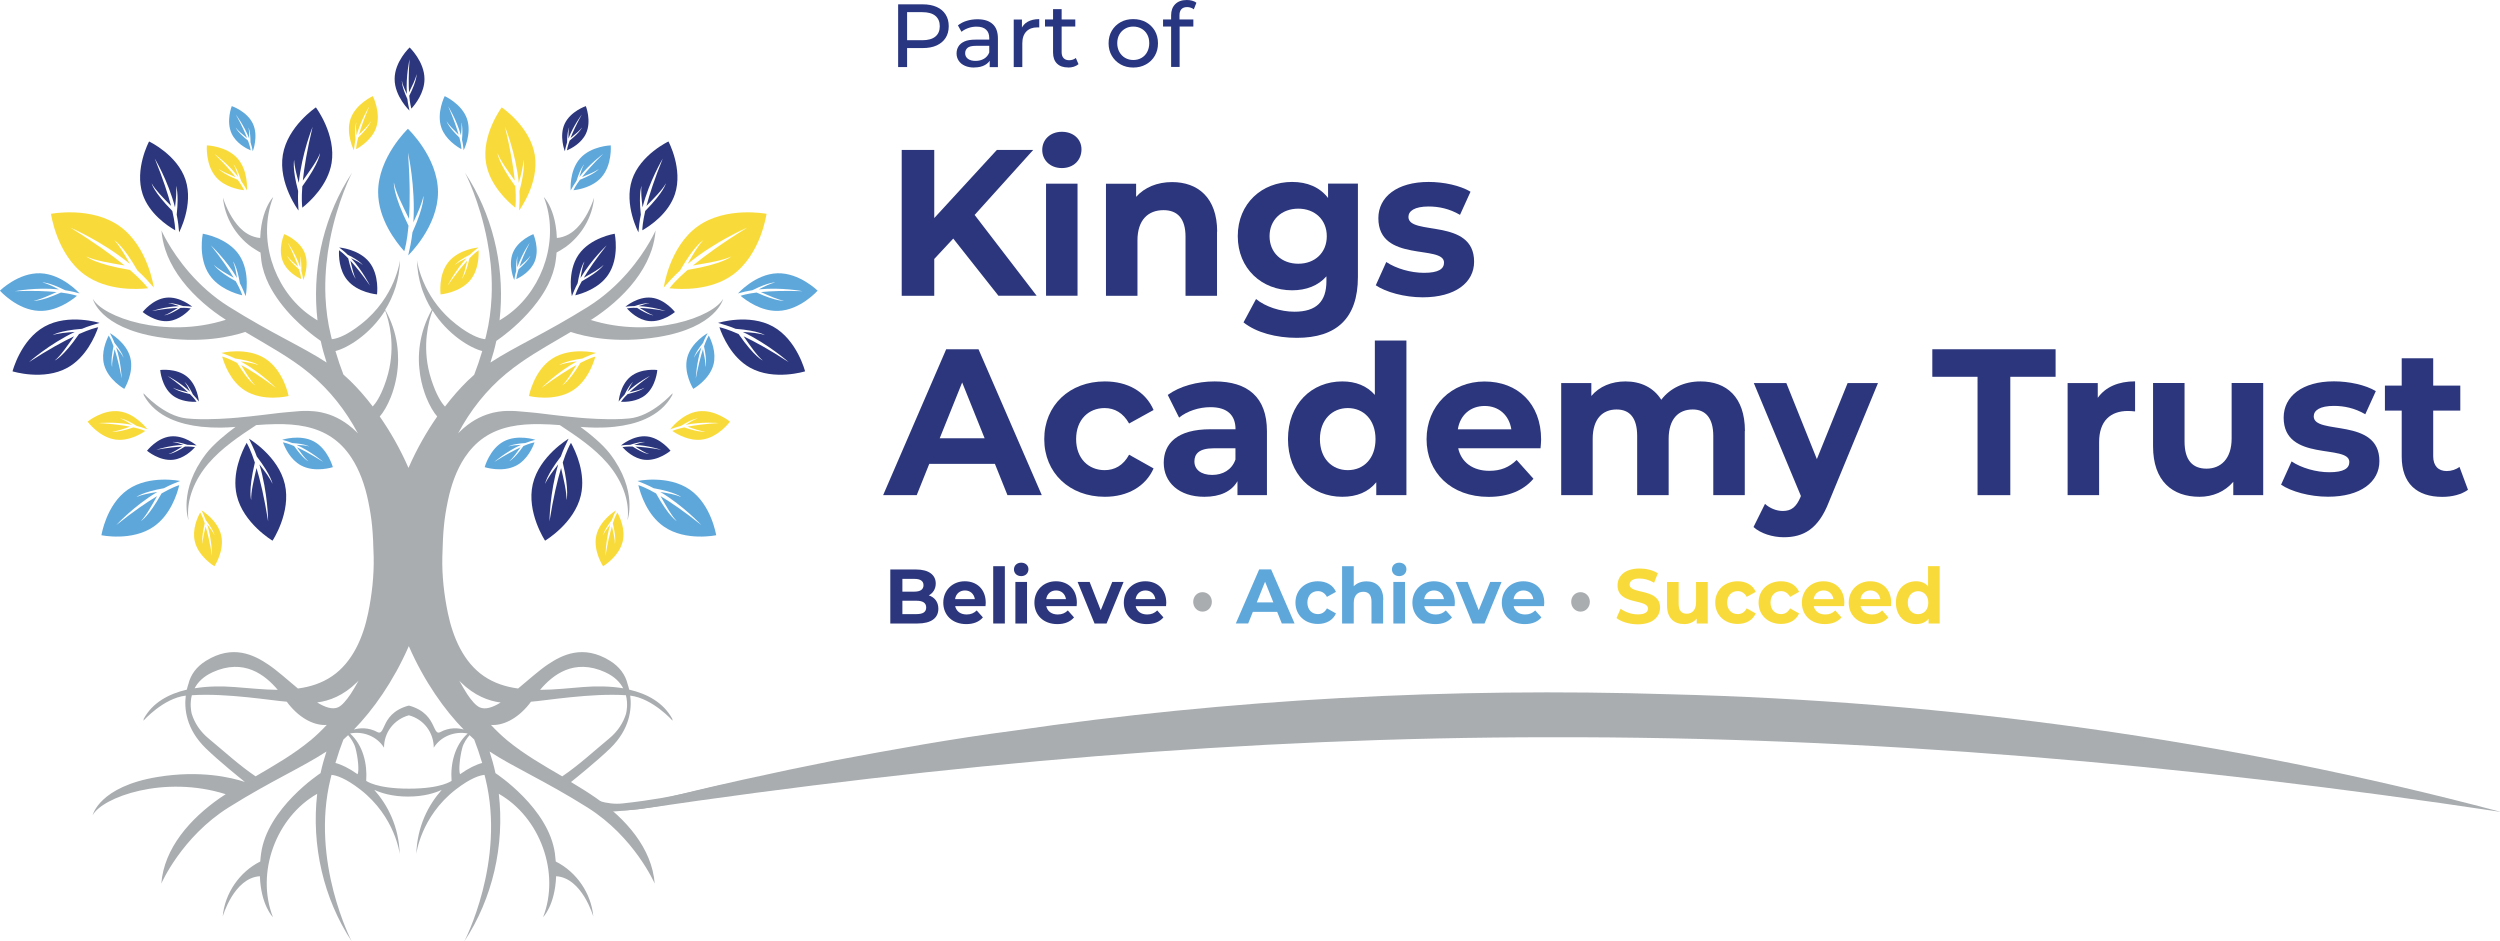 <?xml version="1.0" encoding="UTF-8"?><svg id="Layer_2" xmlns="http://www.w3.org/2000/svg" viewBox="0 0 335 126.16"><defs><style>.cls-1{fill:#f8db3a;}.cls-2{fill:#a9adb0;}.cls-3{fill:#283580;}.cls-4{fill:#2b367d;}.cls-5{fill:#5da7db;}</style></defs><g id="Layer_1-2"><path class="cls-3" d="m120.35,8.98V.58h3.28c.74,0,1.36.12,1.88.35.52.23.92.57,1.2,1.01.28.44.42.96.42,1.57s-.14,1.13-.42,1.57c-.28.44-.68.77-1.2,1.01-.52.24-1.15.35-1.88.35h-2.62l.54-.56v3.11h-1.2Zm1.2-2.99l-.54-.6h2.58c.77,0,1.35-.16,1.75-.49.4-.33.59-.79.59-1.39s-.2-1.06-.59-1.39c-.4-.33-.98-.49-1.75-.49h-2.58l.54-.6v4.97Z"/><path class="cls-3" d="m130.53,9.05c-.47,0-.89-.08-1.24-.24-.36-.16-.63-.38-.82-.67-.19-.28-.29-.61-.29-.97s.08-.66.25-.94c.16-.28.43-.5.8-.67s.87-.25,1.51-.25h2.02v.83h-1.97c-.58,0-.96.1-1.16.29s-.3.42-.3.7c0,.31.12.56.37.75.25.19.59.28,1.03.28s.81-.1,1.13-.29c.32-.19.56-.47.7-.84l.23.79c-.15.38-.42.67-.8.89-.38.22-.87.33-1.45.33Zm2.09-.07v-1.34l-.06-.25v-2.29c0-.49-.14-.87-.43-1.13-.28-.27-.71-.4-1.28-.4-.38,0-.74.06-1.1.19s-.66.29-.91.5l-.48-.86c.33-.26.72-.47,1.18-.61s.94-.21,1.45-.21c.87,0,1.54.21,2.02.64s.71,1.07.71,1.94v3.84h-1.09Z"/><path class="cls-3" d="m135.84,8.98V2.62h1.1v1.73l-.11-.43c.18-.44.47-.78.89-1.01.42-.23.93-.35,1.54-.35v1.12s-.09-.01-.14-.01h-.13c-.62,0-1.1.18-1.46.55-.36.37-.54.9-.54,1.6v3.17h-1.15Z"/><path class="cls-3" d="m140.03,3.56v-.95h4.06v.95h-4.06Zm3.1,5.48c-.64,0-1.14-.17-1.49-.52-.35-.34-.53-.84-.53-1.48V1.22h1.15v5.78c0,.34.09.61.26.79.17.18.42.28.74.28.36,0,.66-.1.9-.3l.36.83c-.18.15-.39.26-.63.34s-.5.11-.76.11Z"/><path class="cls-3" d="m151.86,9.05c-.64,0-1.21-.14-1.7-.42-.5-.28-.89-.67-1.18-1.16-.29-.49-.43-1.05-.43-1.67s.14-1.19.43-1.68c.29-.49.68-.87,1.18-1.15.5-.28,1.06-.41,1.7-.41s1.2.14,1.7.41c.5.28.89.66,1.18,1.14.28.48.43,1.05.43,1.69s-.14,1.19-.43,1.68c-.28.49-.68.87-1.18,1.15-.5.28-1.07.42-1.7.42Zm0-1.01c.41,0,.77-.09,1.1-.28s.58-.45.76-.79c.18-.34.28-.73.28-1.18s-.09-.85-.28-1.18c-.18-.33-.44-.59-.76-.77-.32-.18-.69-.28-1.1-.28s-.77.09-1.09.28c-.32.18-.58.44-.77.77s-.29.73-.29,1.18.1.84.29,1.18.45.6.77.79c.32.18.68.28,1.09.28Z"/><path class="cls-3" d="m155.85,3.56v-.95h4.06v.95h-4.06Zm1.08,5.41V2.05c0-.62.18-1.12.55-1.49s.88-.56,1.55-.56c.25,0,.49.03.71.09.23.06.42.15.58.28l-.35.88c-.12-.1-.26-.17-.41-.22-.15-.05-.31-.08-.48-.08-.34,0-.59.09-.77.28-.18.19-.26.47-.26.83v.85l.02.53v5.53h-1.15Z"/><path class="cls-4" d="m127.74,31.96l-2.55,2.74v4.94h-4.36v-19.55h4.36v9.13l8.39-9.13h4.87l-7.85,8.71,8.31,10.83h-5.12l-6.07-7.68Z"/><path class="cls-4" d="m139.66,20.09c0-1.37,1.06-2.43,2.63-2.43s2.63,1.01,2.63,2.35c0,1.45-1.06,2.51-2.63,2.51s-2.63-1.06-2.63-2.43Zm.51,4.52h4.22v15.02h-4.22v-15.02Z"/><path class="cls-4" d="m163.08,31.04v8.6h-4.22v-7.93c0-2.43-1.08-3.55-2.95-3.55-2.03,0-3.49,1.28-3.49,4.05v7.43h-4.22v-15.02h4.04v1.76c1.14-1.28,2.84-1.98,4.82-1.98,3.44,0,6.04,2.07,6.04,6.65Z"/><path class="cls-4" d="m181.96,24.61v12.51c0,5.58-2.92,8.15-8.18,8.15-2.76,0-5.44-.7-7.15-2.07l1.68-3.13c1.25,1.03,3.28,1.7,5.15,1.7,2.98,0,4.28-1.4,4.28-4.1v-.64c-1.11,1.26-2.71,1.87-4.6,1.87-4.04,0-7.28-2.88-7.28-7.26s3.25-7.26,7.28-7.26c2.03,0,3.71.7,4.82,2.15v-1.93h4.01Zm-4.17,7.04c0-2.21-1.6-3.69-3.82-3.69s-3.85,1.48-3.85,3.69,1.62,3.69,3.85,3.69,3.82-1.48,3.82-3.69Z"/><path class="cls-4" d="m184.35,38.24l1.41-3.13c1.3.87,3.28,1.45,5.06,1.45,1.95,0,2.68-.53,2.68-1.37,0-2.46-8.8.06-8.8-5.95,0-2.85,2.49-4.86,6.74-4.86,2,0,4.22.47,5.61,1.31l-1.41,3.1c-1.44-.84-2.87-1.12-4.2-1.12-1.9,0-2.71.61-2.71,1.4,0,2.57,8.8.08,8.8,6,0,2.79-2.52,4.77-6.88,4.77-2.46,0-4.96-.7-6.31-1.62Z"/><path class="cls-4" d="m133.32,62.16h-8.8l-1.68,4.19h-4.5l8.45-19.55h4.33l8.48,19.55h-4.6l-1.68-4.19Zm-1.38-3.43l-3.01-7.48-3.01,7.48h6.01Z"/><path class="cls-4" d="m139.93,58.84c0-4.52,3.38-7.73,8.12-7.73,3.06,0,5.47,1.37,6.53,3.83l-3.28,1.81c-.79-1.42-1.95-2.07-3.28-2.07-2.14,0-3.82,1.54-3.82,4.16s1.68,4.16,3.82,4.16c1.33,0,2.49-.61,3.28-2.07l3.28,1.84c-1.06,2.4-3.47,3.8-6.53,3.8-4.74,0-8.12-3.21-8.12-7.73Z"/><path class="cls-4" d="m169.77,57.78v8.57h-3.95v-1.87c-.79,1.37-2.3,2.09-4.44,2.09-3.41,0-5.44-1.95-5.44-4.55s1.81-4.5,6.26-4.5h3.36c0-1.87-1.08-2.96-3.36-2.96-1.54,0-3.14.53-4.2,1.4l-1.52-3.04c1.6-1.17,3.95-1.81,6.28-1.81,4.44,0,7.01,2.12,7.01,6.67Zm-4.22,3.83v-1.54h-2.9c-1.98,0-2.6.75-2.6,1.76,0,1.09.89,1.81,2.38,1.81,1.41,0,2.63-.67,3.11-2.04Z"/><path class="cls-4" d="m188.46,45.63v20.72h-4.04v-1.73c-1.06,1.31-2.6,1.95-4.55,1.95-4.12,0-7.28-3.02-7.28-7.73s3.17-7.73,7.28-7.73c1.79,0,3.3.59,4.36,1.81v-7.29h4.22Zm-4.14,13.21c0-2.6-1.62-4.16-3.71-4.16s-3.74,1.56-3.74,4.16,1.62,4.16,3.74,4.16,3.71-1.56,3.71-4.16Z"/><path class="cls-4" d="m206.42,60.07h-11.02c.41,1.87,1.95,3.02,4.17,3.02,1.54,0,2.65-.47,3.66-1.45l2.25,2.51c-1.35,1.59-3.38,2.43-6.01,2.43-5.04,0-8.31-3.27-8.31-7.73s3.33-7.73,7.77-7.73,7.58,2.96,7.58,7.79c0,.34-.05.81-.08,1.17Zm-11.08-2.54h7.18c-.3-1.9-1.68-3.13-3.57-3.13s-3.3,1.2-3.6,3.13Z"/><path class="cls-4" d="m233.8,57.75v8.6h-4.22v-7.93c0-2.43-1.06-3.55-2.76-3.55-1.9,0-3.22,1.26-3.22,3.94v7.54h-4.22v-7.93c0-2.43-1-3.55-2.76-3.55-1.87,0-3.2,1.26-3.2,3.94v7.54h-4.22v-15.02h4.04v1.73c1.08-1.28,2.71-1.95,4.58-1.95,2.03,0,3.76.81,4.79,2.46,1.16-1.54,3.06-2.46,5.25-2.46,3.47,0,5.96,2.07,5.96,6.65Z"/><path class="cls-4" d="m251.65,51.33l-6.58,15.94c-1.41,3.63-3.41,4.72-6.04,4.72-1.49,0-3.11-.5-4.06-1.37l1.54-3.1c.65.59,1.54.95,2.38.95,1.16,0,1.81-.53,2.38-1.87l.05-.14-6.31-15.13h4.36l4.09,10.19,4.12-10.19h4.06Z"/><path class="cls-4" d="m265,50.49h-6.07v-3.69h16.52v3.69h-6.07v15.86h-4.39v-15.86Z"/><path class="cls-4" d="m286.1,51.11v4.02c-.35-.03-.62-.06-.95-.06-2.33,0-3.87,1.31-3.87,4.19v7.09h-4.22v-15.02h4.04v1.98c1.03-1.45,2.76-2.21,5.01-2.21Z"/><path class="cls-4" d="m303.27,51.33v15.02h-4.01v-1.79c-1.11,1.31-2.74,2.01-4.52,2.01-3.66,0-6.23-2.12-6.23-6.76v-8.49h4.22v7.85c0,2.51,1.08,3.63,2.95,3.63s3.36-1.28,3.36-4.05v-7.43h4.22Z"/><path class="cls-4" d="m305.66,64.96l1.41-3.13c1.3.87,3.28,1.45,5.06,1.45,1.95,0,2.68-.53,2.68-1.37,0-2.46-8.8.06-8.8-5.95,0-2.85,2.49-4.86,6.74-4.86,2,0,4.22.47,5.61,1.31l-1.41,3.1c-1.44-.84-2.87-1.12-4.2-1.12-1.9,0-2.71.61-2.71,1.4,0,2.57,8.8.08,8.8,6,0,2.79-2.52,4.77-6.88,4.77-2.46,0-4.96-.7-6.31-1.62Z"/><path class="cls-4" d="m330.71,65.63c-.87.64-2.14.95-3.44.95-3.44,0-5.44-1.82-5.44-5.39v-6.17h-2.25v-3.35h2.25v-3.66h4.22v3.66h3.63v3.35h-3.63v6.12c0,1.28.68,1.98,1.81,1.98.62,0,1.25-.2,1.71-.56l1.14,3.07Z"/><path class="cls-4" d="m125.74,81.57c0,1.25-.96,1.98-2.81,1.98h-3.63v-7.24h3.43c1.76,0,2.66.75,2.66,1.88,0,.72-.36,1.28-.93,1.59.78.26,1.28.88,1.28,1.79Zm-4.82-4v1.71h1.61c.79,0,1.22-.29,1.22-.86s-.43-.85-1.22-.85h-1.61Zm3.19,3.83c0-.61-.45-.9-1.29-.9h-1.9v1.79h1.9c.84,0,1.29-.27,1.29-.89Z"/><path class="cls-4" d="m132.07,81.22h-4.08c.15.69.72,1.12,1.54,1.12.57,0,.98-.18,1.35-.54l.83.93c-.5.59-1.25.9-2.23.9-1.87,0-3.08-1.21-3.08-2.87s1.23-2.87,2.88-2.87,2.81,1.1,2.81,2.89c0,.12-.02.3-.03.43Zm-4.1-.94h2.66c-.11-.7-.62-1.16-1.32-1.16s-1.22.44-1.33,1.16Z"/><path class="cls-4" d="m133.09,75.87h1.56v7.68h-1.56v-7.68Z"/><path class="cls-4" d="m135.87,76.3c0-.51.39-.9.97-.9s.97.37.97.87c0,.54-.39.93-.97.93s-.97-.39-.97-.9Zm.19,1.68h1.56v5.57h-1.56v-5.57Z"/><path class="cls-4" d="m144.28,81.22h-4.08c.15.69.72,1.12,1.54,1.12.57,0,.98-.18,1.35-.54l.83.93c-.5.59-1.25.9-2.23.9-1.87,0-3.08-1.21-3.08-2.87s1.23-2.87,2.88-2.87,2.81,1.1,2.81,2.89c0,.12-.02.3-.03.43Zm-4.1-.94h2.66c-.11-.7-.62-1.16-1.32-1.16s-1.22.44-1.33,1.16Z"/><path class="cls-4" d="m150.56,77.98l-2.28,5.57h-1.61l-2.27-5.57h1.61l1.49,3.79,1.54-3.79h1.5Z"/><path class="cls-4" d="m156.26,81.22h-4.08c.15.69.72,1.12,1.54,1.12.57,0,.98-.18,1.35-.54l.83.93c-.5.59-1.25.9-2.23.9-1.87,0-3.08-1.21-3.08-2.87s1.23-2.87,2.88-2.87,2.81,1.1,2.81,2.89c0,.12-.02.3-.03.43Zm-4.1-.94h2.66c-.11-.7-.62-1.16-1.32-1.16s-1.22.44-1.33,1.16Z"/><path class="cls-2" d="m159.89,80.65c0-.76.56-1.3,1.25-1.3s1.25.55,1.25,1.3-.57,1.31-1.25,1.31-1.25-.56-1.25-1.31Z"/><path class="cls-5" d="m171.14,81.99h-3.26l-.62,1.55h-1.66l3.13-7.24h1.6l3.14,7.24h-1.71l-.62-1.55Zm-.51-1.27l-1.11-2.77-1.11,2.77h2.23Z"/><path class="cls-5" d="m173.59,80.76c0-1.68,1.25-2.87,3.01-2.87,1.13,0,2.03.51,2.42,1.42l-1.21.67c-.29-.53-.72-.77-1.21-.77-.79,0-1.41.57-1.41,1.54s.62,1.54,1.41,1.54c.49,0,.92-.23,1.21-.77l1.21.68c-.39.89-1.28,1.41-2.42,1.41-1.76,0-3.01-1.19-3.01-2.87Z"/><path class="cls-5" d="m185.34,80.36v3.19h-1.56v-2.94c0-.9-.4-1.31-1.09-1.31-.75,0-1.29.48-1.29,1.5v2.75h-1.56v-7.68h1.56v2.69c.42-.43,1.02-.66,1.72-.66,1.27,0,2.24.77,2.24,2.46Z"/><path class="cls-5" d="m186.52,76.3c0-.51.39-.9.97-.9s.97.37.97.87c0,.54-.39.93-.97.93s-.97-.39-.97-.9Zm.19,1.68h1.56v5.57h-1.56v-5.57Z"/><path class="cls-5" d="m194.93,81.22h-4.08c.15.69.72,1.12,1.54,1.12.57,0,.98-.18,1.35-.54l.83.93c-.5.59-1.25.9-2.23.9-1.87,0-3.08-1.21-3.08-2.87s1.23-2.87,2.88-2.87,2.81,1.1,2.81,2.89c0,.12-.02.3-.03.43Zm-4.1-.94h2.66c-.11-.7-.62-1.16-1.32-1.16s-1.22.44-1.33,1.16Z"/><path class="cls-5" d="m201.21,77.98l-2.28,5.57h-1.61l-2.27-5.57h1.61l1.49,3.79,1.54-3.79h1.5Z"/><path class="cls-5" d="m206.91,81.22h-4.08c.15.69.72,1.12,1.54,1.12.57,0,.98-.18,1.35-.54l.83.93c-.5.59-1.25.9-2.23.9-1.87,0-3.08-1.21-3.08-2.87s1.23-2.87,2.88-2.87,2.81,1.1,2.81,2.89c0,.12-.02.3-.03.43Zm-4.1-.94h2.66c-.11-.7-.62-1.16-1.32-1.16s-1.22.44-1.33,1.16Z"/><path class="cls-2" d="m210.54,80.65c0-.76.56-1.3,1.25-1.3s1.25.55,1.25,1.3-.57,1.31-1.25,1.31-1.25-.56-1.25-1.31Z"/><path class="cls-1" d="m216.61,82.83l.55-1.26c.59.44,1.47.76,2.32.76.96,0,1.35-.33,1.35-.78,0-1.35-4.08-.42-4.08-3.11,0-1.23.96-2.26,2.96-2.26.88,0,1.79.22,2.44.64l-.5,1.27c-.65-.38-1.32-.57-1.95-.57-.96,0-1.33.37-1.33.83,0,1.33,4.08.41,4.08,3.07,0,1.21-.97,2.24-2.98,2.24-1.11,0-2.24-.34-2.86-.84Z"/><path class="cls-1" d="m228.84,77.98v5.57h-1.48v-.66c-.41.49-1.01.74-1.67.74-1.35,0-2.31-.79-2.31-2.5v-3.14h1.56v2.91c0,.93.4,1.34,1.09,1.34s1.24-.48,1.24-1.5v-2.75h1.56Z"/><path class="cls-1" d="m229.84,80.76c0-1.68,1.25-2.87,3.01-2.87,1.13,0,2.03.51,2.42,1.42l-1.21.67c-.29-.53-.72-.77-1.21-.77-.79,0-1.41.57-1.41,1.54s.62,1.54,1.41,1.54c.49,0,.92-.23,1.21-.77l1.21.68c-.39.89-1.28,1.41-2.42,1.41-1.76,0-3.01-1.19-3.01-2.87Z"/><path class="cls-1" d="m235.65,80.76c0-1.68,1.25-2.87,3.01-2.87,1.13,0,2.03.51,2.42,1.42l-1.21.67c-.29-.53-.72-.77-1.21-.77-.79,0-1.41.57-1.41,1.54s.62,1.54,1.41,1.54c.49,0,.92-.23,1.21-.77l1.21.68c-.39.89-1.28,1.41-2.42,1.41-1.76,0-3.01-1.19-3.01-2.87Z"/><path class="cls-1" d="m247.12,81.22h-4.08c.15.69.72,1.12,1.54,1.12.57,0,.98-.18,1.35-.54l.83.93c-.5.59-1.25.9-2.23.9-1.87,0-3.08-1.21-3.08-2.87s1.23-2.87,2.88-2.87,2.81,1.1,2.81,2.89c0,.12-.02.3-.03.43Zm-4.1-.94h2.66c-.11-.7-.62-1.16-1.32-1.16s-1.22.44-1.33,1.16Z"/><path class="cls-1" d="m253.4,81.22h-4.08c.15.69.72,1.12,1.54,1.12.57,0,.98-.18,1.35-.54l.83.93c-.5.59-1.25.9-2.23.9-1.87,0-3.08-1.21-3.08-2.87s1.23-2.87,2.88-2.87,2.81,1.1,2.81,2.89c0,.12-.02.3-.03.43Zm-4.1-.94h2.66c-.11-.7-.62-1.16-1.32-1.16s-1.22.44-1.33,1.16Z"/><path class="cls-1" d="m259.92,75.87v7.68h-1.49v-.64c-.39.49-.96.72-1.68.72-1.52,0-2.7-1.12-2.7-2.87s1.17-2.87,2.7-2.87c.66,0,1.22.22,1.61.67v-2.7h1.56Zm-1.53,4.89c0-.96-.6-1.54-1.37-1.54s-1.38.58-1.38,1.54.6,1.54,1.38,1.54,1.37-.58,1.37-1.54Z"/><path class="cls-5" d="m54.66,17.26s-4,3.81-3.99,8.49c0,3.62,2.41,6.7,3.5,7.91.11-.36.39-1.39.57-3.41-2.15-4.32-1.96-5.8-1.96-5.8.24,1.31,1.18,3.12,2.01,4.83,0,.01.01.04.02.05.13-2.06.15-4.94-.14-8.87,0,0,1.03,4.5.72,9.33.61-1.3,1.17-2.57,1.35-3.55,0,0,.17,1.26-1.47,4.89-.07.56-.15,1.13-.26,1.68-.12.57-.22,1.03-.31,1.41,0,0,0,0,0,0,0,0,4-3.81,3.99-8.49-.01-4.68-4.03-8.47-4.03-8.47Z"/><path class="cls-4" d="m19.12,41.81s1.66,1.41,3.49,1.21c1.42-.15,2.52-1.22,2.95-1.69-.15-.03-.56-.1-1.36-.08-1.6,1.02-2.19,1-2.19,1,.5-.15,1.17-.59,1.81-.98,0,0,.01,0,.02-.01-.81.03-1.94.14-3.47.42,0,0,1.72-.59,3.62-.66-.53-.19-1.05-.35-1.45-.38,0,0,.49-.12,1.98.37.22,0,.45.01.67.03.23.02.41.04.57.06,0,0,0,0,0,0,0,0-1.66-1.41-3.49-1.21s-3.15,1.92-3.15,1.92Z"/><path class="cls-1" d="m6.83,28.64s.75,5.47,4.55,8.2c2.94,2.11,6.84,1.96,8.46,1.79-.22-.3-.9-1.13-2.43-2.46-4.77-.79-5.85-1.8-5.85-1.8,1.2.57,3.23.87,5.09,1.2.02,0,.04.01.05.01-1.6-1.31-3.92-3.01-7.28-5.08,0,0,4.25,1.8,7.99,4.87-.69-1.25-1.4-2.45-2.09-3.17,0,0,1.13.6,3.11,4.06.42.38.83.78,1.21,1.19.39.43.71.78.97,1.08,0,0,0,0,0,0,0,0-.75-5.47-4.55-8.2-3.8-2.73-9.22-1.68-9.22-1.68Z"/><path class="cls-4" d="m1.68,49.76s4.15,1.3,7.37-.49c2.49-1.39,3.69-4.21,4.11-5.42-.29.06-1.11.26-2.57.91-2.16,3.13-3.25,3.55-3.25,3.55.81-.67,1.7-2,2.56-3.22,0-.01.02-.02.03-.03-1.47.7-3.46,1.78-6.06,3.47,0,0,2.71-2.42,6.15-4.05-1.13.07-2.22.17-2.96.43,0,0,.8-.6,3.93-.85.41-.17.83-.33,1.26-.46.44-.14.8-.24,1.09-.33,0,0,0,0,0,0,0,0-4.15-1.3-7.37.49-3.22,1.79-4.29,6-4.29,6Z"/><path class="cls-4" d="m19.7,60.4s1.66,1.41,3.49,1.21c1.42-.15,2.52-1.22,2.95-1.69-.15-.03-.56-.1-1.36-.08-1.6,1.02-2.19,1-2.19,1,.5-.15,1.17-.59,1.81-.98,0,0,.01,0,.02-.01-.81.03-1.94.14-3.47.42,0,0,1.72-.59,3.62-.66-.53-.19-1.05-.35-1.45-.38,0,0,.49-.12,1.98.37.22,0,.45.01.67.03.23.02.41.04.57.06,0,0,0,0,0,0,0,0-1.66-1.41-3.49-1.21s-3.15,1.92-3.15,1.92Z"/><path class="cls-1" d="m38.08,31.37s-.88,1.99-.17,3.69c.55,1.32,1.88,2.07,2.46,2.35-.01-.15-.07-.56-.31-1.33-1.43-1.25-1.58-1.81-1.58-1.81.28.44.9.96,1.45,1.45,0,0,.01.01.02.02-.26-.77-.69-1.82-1.38-3.21,0,0,1.05,1.48,1.66,3.29.03-.56.04-1.11-.05-1.5,0,0,.25.43.2,2,.06.21.12.43.16.65.04.22.08.41.1.56,0,0,0,0,0,0,0,0,.88-1.99.17-3.69s-2.74-2.47-2.74-2.47Z"/><path class="cls-5" d="m31.06,14.21s-.8,2.02-.02,3.69c.6,1.29,1.96,2,2.55,2.25-.02-.15-.09-.56-.36-1.31-1.48-1.19-1.65-1.75-1.65-1.75.3.43.94.92,1.51,1.39,0,0,.01.01.02.02-.29-.76-.76-1.79-1.51-3.15,0,0,1.11,1.44,1.79,3.22,0-.56,0-1.11-.1-1.49,0,0,.27.42.28,1.99.07.21.13.43.18.64.05.22.09.41.12.56,0,0,0,0,0,0,0,0,.8-2.02.02-3.69-.78-1.67-2.83-2.36-2.83-2.36Z"/><path class="cls-4" d="m21.47,49.59s.16,2.17,1.59,3.34c1.1.9,2.64.94,3.28.91-.08-.12-.32-.47-.89-1.03-1.85-.43-2.25-.85-2.25-.85.46.25,1.24.42,1.97.6,0,0,.01,0,.02,0-.59-.56-1.46-1.28-2.73-2.18,0,0,1.63.81,3.01,2.11-.24-.51-.49-1-.74-1.3,0,0,.43.26,1.12,1.67.15.16.3.33.45.5.14.18.26.32.35.45,0,0,0,0,0,0,0,0-.16-2.17-1.59-3.34s-3.58-.89-3.58-.89Z"/><path class="cls-1" d="m11.74,56.5s1.55,2.12,3.77,2.41c1.71.22,3.31-.72,3.95-1.16-.16-.08-.63-.27-1.58-.48-2.17.75-2.86.56-2.86.56.63-.03,1.55-.36,2.4-.65,0,0,.02,0,.03,0-.97-.19-2.32-.38-4.2-.49,0,0,2.19-.21,4.45.24-.57-.37-1.14-.71-1.6-.86,0,0,.61,0,2.22,1,.26.07.52.14.78.23.26.09.47.17.65.23,0,0,0,0,0,0,0,0-1.55-2.12-3.77-2.41-2.21-.29-4.24,1.38-4.24,1.38Z"/><path class="cls-4" d="m50.53,39.45s-2.62-.21-4.02-1.95c-1.08-1.34-1.12-3.2-1.08-3.97.15.1.56.4,1.23,1.09.5,2.24,1.01,2.73,1.01,2.73-.3-.56-.5-1.51-.71-2.38,0,0,0-.02,0-.03.67.72,1.54,1.78,2.61,3.32,0,0-.97-1.97-2.53-3.67.62.3,1.21.6,1.56.91,0,0-.31-.52-2.01-1.37-.19-.19-.39-.37-.6-.54-.21-.18-.39-.32-.54-.43,0,0,0,0,0,0,0,0,2.62.21,4.02,1.95,1.4,1.74,1.05,4.34,1.05,4.34Z"/><path class="cls-1" d="m27.72,19.48s-.22,2.62,1.26,4.29c1.15,1.29,2.97,1.63,3.74,1.72-.07-.16-.3-.62-.87-1.4-2.13-.86-2.53-1.45-2.53-1.45.5.39,1.41.74,2.24,1.09,0,0,.02,0,.02.01-.61-.78-1.51-1.81-2.85-3.12,0,0,1.79,1.28,3.2,3.1-.19-.66-.39-1.29-.64-1.69,0,0,.46.4,1.02,2.21.15.22.3.45.44.68.14.24.25.44.34.6,0,0,0,0,0,0,0,0,.22-2.62-1.26-4.29s-4.11-1.75-4.11-1.75Z"/><path class="cls-4" d="m36.52,72.45s-3.93-2.32-4.8-6.09c-.67-2.92.68-5.84,1.33-7.02.16.27.58,1.04,1.1,2.64-.92,3.88-.49,5.03-.49,5.03-.05-1.1.36-2.74.71-4.26,0-.01,0-.03,0-.05.49,1.64,1.05,3.95,1.56,7.17,0,0-.02-3.82-1.17-7.64.74.93,1.43,1.85,1.75,2.61,0,0-.1-1.05-2.1-3.67-.16-.44-.33-.88-.53-1.3-.2-.44-.37-.79-.51-1.08,0,0,0,0,0,0,0,0,3.93,2.32,4.8,6.09.87,3.77-1.65,7.57-1.65,7.57Z"/><path class="cls-4" d="m42.33,14.39s2.74,3.65,2.1,7.47c-.5,2.95-2.87,5.13-3.92,5.97-.04-.31-.13-1.19,0-2.86,2.34-3.23,2.38-4.46,2.38-4.46-.38,1.04-1.39,2.39-2.29,3.66,0,.01-.02.03-.02.04.17-1.7.55-4.05,1.31-7.22,0,0-1.45,3.53-1.85,7.51-.32-1.14-.61-2.26-.62-3.08,0,0-.31,1.01.53,4.19-.02.47-.03.94-.01,1.41.02.48.04.87.06,1.19,0,0,0,0,0,0,0,0-2.74-3.65-2.1-7.47.64-3.82,4.43-6.35,4.43-6.35Z"/><path class="cls-1" d="m28.74,75.88s-2.16-1.28-2.64-3.35c-.37-1.6.37-3.21.73-3.86.09.15.32.57.6,1.45-.5,2.13-.27,2.77-.27,2.77-.03-.6.2-1.5.39-2.34,0,0,0-.02,0-.02.27.9.58,2.17.86,3.94,0,0,0-2.1-.64-4.2.4.51.78,1.02.96,1.44,0,0-.05-.58-1.16-2.02-.09-.24-.18-.48-.29-.72-.11-.24-.2-.44-.28-.59,0,0,0,0,0,0,0,0,2.16,1.28,2.64,3.35.48,2.07-.91,4.16-.91,4.16Z"/><path class="cls-1" d="m49.96,12.88s1.14,2.24.44,4.24c-.55,1.55-2.04,2.51-2.68,2.87,0-.17.04-.65.27-1.55,1.57-1.53,1.71-2.19,1.71-2.19-.3.53-.97,1.16-1.58,1.77,0,0-.01.01-.02.02.25-.9.68-2.14,1.39-3.79,0,0-1.12,1.78-1.71,3.89-.07-.65-.12-1.28-.04-1.73,0,0-.26.52-.1,2.32-.06.25-.11.51-.14.76-.04.26-.06.48-.08.65h0s-1.14-2.24-.44-4.24c.71-2.01,3-3.03,3-3.03Z"/><path class="cls-5" d="m44.6,62.6s-2.39.78-4.26-.23c-1.45-.78-2.17-2.4-2.42-3.1.17.03.64.14,1.49.5,1.27,1.79,1.9,2.03,1.9,2.03-.47-.38-1-1.14-1.5-1.84,0,0-.01-.01-.02-.02.85.39,2.01,1,3.53,1.96,0,0-1.58-1.38-3.58-2.29.65.03,1.28.08,1.71.22,0,0-.47-.34-2.28-.46-.24-.09-.48-.18-.73-.26-.25-.08-.46-.13-.63-.18,0,0,0,0,0,0,0,0,2.39-.78,4.26.23s2.53,3.43,2.53,3.43Z"/><path class="cls-5" d="m16.67,52.12s-2.2-1.22-2.73-3.28c-.41-1.59.29-3.22.63-3.88.09.14.33.57.64,1.44-.45,2.15-.19,2.77-.19,2.77-.04-.6.16-1.51.33-2.35,0,0,0-.02,0-.03.29.89.63,2.16.96,3.92,0,0-.06-2.1-.76-4.19.42.5.81,1,1,1.41,0,0-.07-.58-1.21-1.99-.09-.24-.19-.48-.31-.71-.12-.24-.21-.43-.3-.59,0,0,0,0,0,0,0,0,2.2,1.22,2.73,3.28.53,2.06-.8,4.18-.8,4.18Z"/><path class="cls-5" d="m0,38.96s2.31,2.6,5.26,2.7c2.28.08,4.27-1.36,5.05-2.02-.22-.08-.87-.28-2.14-.44-2.77,1.25-3.69,1.1-3.69,1.1.83-.12,1.99-.67,3.08-1.15,0,0,.02,0,.03-.01-1.3-.13-3.11-.21-5.59-.12,0,0,2.86-.55,5.89-.24-.8-.41-1.59-.8-2.21-.93,0,0,.8-.08,3.05,1.04.35.06.71.12,1.05.2.36.09.65.16.88.23,0,0,0,0,0,0,0,0-2.31-2.6-5.26-2.7-2.95-.1-5.42,2.34-5.42,2.34Z"/><path class="cls-5" d="m27.18,31.3s-.69,3.23.89,5.54c1.22,1.79,3.44,2.5,4.39,2.73-.06-.22-.27-.82-.87-1.88-2.52-1.41-2.92-2.2-2.92-2.2.56.57,1.64,1.15,2.62,1.71,0,0,.02.01.03.02-.63-1.06-1.59-2.49-3.06-4.34,0,0,2.03,1.88,3.5,4.37-.14-.85-.29-1.67-.53-2.21,0,0,.51.56.92,2.92.16.3.31.61.44.92.13.32.24.58.33.8,0,0,0,0,0,0,0,0,.69-3.23-.89-5.54s-4.84-2.82-4.84-2.82Z"/><path class="cls-1" d="m38.65,53.07s-3.38.83-5.86-.76c-1.92-1.23-2.74-3.54-3.02-4.53.23.06.87.26,2.01.85,1.57,2.6,2.42,3,2.42,3-.61-.57-1.26-1.68-1.88-2.7,0,0-.01-.02-.02-.03,1.14.63,2.68,1.59,4.67,3.07,0,0-2.04-2.07-4.71-3.54.9.11,1.76.25,2.35.49,0,0-.61-.52-3.1-.88-.32-.15-.65-.3-.98-.43-.34-.13-.62-.23-.85-.32,0,0,0,0,0,0,0,0,3.38-.83,5.86.76,2.48,1.59,3.13,5,3.13,5Z"/><path class="cls-5" d="m13.59,71.72s4.09.86,7-1.15c2.25-1.55,3.14-4.36,3.43-5.56-.27.08-1.03.35-2.37,1.11-1.77,3.19-2.77,3.7-2.77,3.7.71-.71,1.44-2.07,2.15-3.31,0-.01.02-.02.02-.03-1.34.8-3.14,2.02-5.47,3.88,0,0,2.36-2.57,5.5-4.44-1.07.17-2.1.37-2.79.68,0,0,.71-.65,3.68-1.18.38-.2.76-.39,1.16-.56.4-.17.74-.31,1.01-.41,0,0,0,0,0,0,0,0-4.09-.86-7,1.15s-3.55,6.13-3.55,6.13Z"/><path class="cls-4" d="m19.97,18.97s-1.97,3.68-.86,7.04c.86,2.6,3.3,4.24,4.37,4.85,0-.28-.05-1.09-.39-2.59-2.56-2.6-2.77-3.7-2.77-3.7.48.88,1.58,1.97,2.57,2.99,0,0,.02.02.03.03-.39-1.51-1.06-3.58-2.18-6.34,0,0,1.8,2.99,2.71,6.53.13-1.08.24-2.12.13-2.87,0,0,.42.87.1,3.86.08.42.16.84.21,1.27.05.44.09.79.11,1.09,0,0,0,0,0,0,0,0,1.97-3.68.86-7.04-1.11-3.36-4.88-5.13-4.88-5.13Z"/><path class="cls-4" d="m90.44,41.81s-1.66,1.41-3.49,1.21c-1.42-.15-2.52-1.22-2.95-1.69.15-.03.56-.1,1.36-.08,1.6,1.02,2.19,1,2.19,1-.5-.15-1.17-.59-1.81-.98,0,0-.01,0-.02-.01.81.03,1.94.14,3.47.42,0,0-1.72-.59-3.62-.66.53-.19,1.05-.35,1.45-.38,0,0-.49-.12-1.98.37-.22,0-.45.01-.67.03-.23.02-.41.04-.57.06,0,0,0,0,0,0,0,0,1.66-1.41,3.49-1.21s3.15,1.92,3.15,1.92Z"/><path class="cls-1" d="m102.72,28.64s-.75,5.47-4.55,8.2c-2.94,2.11-6.84,1.96-8.46,1.79.22-.3.9-1.13,2.43-2.46,4.77-.79,5.85-1.8,5.85-1.8-1.2.57-3.23.87-5.09,1.2-.02,0-.04.01-.05.01,1.6-1.31,3.92-3.01,7.28-5.08,0,0-4.25,1.8-7.99,4.87.69-1.25,1.4-2.45,2.09-3.17,0,0-1.13.6-3.11,4.06-.42.38-.83.78-1.21,1.19-.39.43-.71.78-.97,1.08,0,0,0,0,0,0,0,0,.75-5.47,4.55-8.2,3.8-2.73,9.22-1.68,9.22-1.68Z"/><path class="cls-4" d="m54.89,6.36s2,1.9,1.99,4.24c0,1.81-1.2,3.35-1.75,3.95-.06-.18-.2-.69-.29-1.71,1.08-2.16.98-2.9.98-2.9-.12.66-.59,1.56-1,2.41,0,0,0,.02-.01.03-.06-1.03-.07-2.47.07-4.44,0,0-.52,2.25-.36,4.66-.31-.65-.59-1.28-.67-1.78,0,0-.09.63.74,2.45.03.28.07.56.13.84.06.28.11.52.15.71,0,0,0,0,0,0,0,0-2-1.9-1.99-4.24,0-2.34,2.02-4.23,2.02-4.23Z"/><path class="cls-4" d="m107.88,49.76s-4.15,1.3-7.37-.49c-2.49-1.39-3.69-4.21-4.11-5.42.29.06,1.11.26,2.57.91,2.16,3.13,3.25,3.55,3.25,3.55-.81-.67-1.7-2-2.56-3.22,0-.01-.02-.02-.03-.03,1.47.7,3.46,1.78,6.06,3.47,0,0-2.71-2.42-6.15-4.05,1.13.07,2.22.17,2.96.43,0,0-.8-.6-3.93-.85-.41-.17-.83-.33-1.26-.46-.44-.14-.8-.24-1.09-.33,0,0,0,0,0,0,0,0,4.15-1.3,7.37.49s4.29,6,4.29,6Z"/><path class="cls-4" d="m89.85,60.4s-1.66,1.41-3.49,1.21c-1.42-.15-2.52-1.22-2.95-1.69.15-.03.56-.1,1.36-.08,1.6,1.02,2.19,1,2.19,1-.5-.15-1.17-.59-1.81-.98,0,0-.01,0-.02-.01.81.03,1.94.14,3.47.42,0,0-1.72-.59-3.62-.66.53-.19,1.05-.35,1.45-.38,0,0-.49-.12-1.98.37-.22,0-.45.01-.67.03-.23.02-.41.04-.57.06,0,0,0,0,0,0,0,0,1.66-1.41,3.49-1.21s3.15,1.92,3.15,1.92Z"/><path class="cls-5" d="m71.47,31.37s.88,1.99.17,3.69c-.55,1.32-1.88,2.07-2.46,2.35.01-.15.07-.56.31-1.33,1.43-1.25,1.58-1.81,1.58-1.81-.28.44-.9.96-1.45,1.45,0,0-.01.01-.02.02.26-.77.69-1.82,1.38-3.21,0,0-1.05,1.48-1.66,3.29-.03-.56-.04-1.11.05-1.5,0,0-.25.43-.2,2-.06.21-.12.43-.16.65-.04.22-.08.41-.1.56,0,0,0,0,0,0,0,0-.88-1.99-.17-3.69.71-1.7,2.74-2.47,2.74-2.47Z"/><path class="cls-4" d="m78.5,14.21s.8,2.02.02,3.69c-.6,1.29-1.96,2-2.55,2.25.02-.15.09-.56.36-1.31,1.48-1.19,1.65-1.75,1.65-1.75-.3.43-.94.92-1.51,1.39,0,0-.01.01-.02.02.29-.76.76-1.79,1.51-3.15,0,0-1.11,1.44-1.79,3.22,0-.56,0-1.11.1-1.49,0,0-.27.42-.28,1.99-.07.21-.13.43-.18.64-.05.22-.09.41-.12.56,0,0,0,0,0,0,0,0-.8-2.02-.02-3.69s2.83-2.36,2.83-2.36Z"/><path class="cls-4" d="m88.08,49.59s-.16,2.17-1.59,3.34c-1.1.9-2.64.94-3.28.91.08-.12.32-.47.89-1.03,1.85-.43,2.25-.85,2.25-.85-.46.25-1.24.42-1.97.6,0,0-.01,0-.02,0,.59-.56,1.46-1.28,2.73-2.18,0,0-1.63.81-3.01,2.11.24-.51.49-1,.74-1.3,0,0-.43.26-1.12,1.67-.15.16-.3.33-.45.5-.14.18-.26.32-.35.45,0,0,0,0,0,0,0,0,.16-2.17,1.59-3.34s3.58-.89,3.58-.89Z"/><path class="cls-1" d="m97.82,56.5s-1.55,2.12-3.77,2.41c-1.71.22-3.31-.72-3.95-1.16.16-.08.63-.27,1.58-.48,2.17.75,2.86.56,2.86.56-.63-.03-1.55-.36-2.4-.65,0,0-.02,0-.03,0,.97-.19,2.32-.38,4.2-.49,0,0-2.19-.21-4.45.24.57-.37,1.14-.71,1.6-.86,0,0-.61,0-2.22,1-.26.07-.52.14-.78.23-.26.09-.47.17-.65.23,0,0,0,0,0,0,0,0,1.55-2.12,3.77-2.41s4.24,1.38,4.24,1.38Z"/><path class="cls-1" d="m59.03,39.45s2.62-.21,4.02-1.95c1.08-1.34,1.12-3.2,1.08-3.97-.15.1-.56.4-1.23,1.09-.5,2.24-1.01,2.73-1.01,2.73.3-.56.5-1.51.71-2.38,0,0,0-.02,0-.03-.67.72-1.54,1.78-2.61,3.32,0,0,.97-1.97,2.53-3.67-.62.3-1.21.6-1.56.91,0,0,.31-.52,2.01-1.37.19-.19.39-.37.6-.54.21-.18.39-.32.54-.43,0,0,0,0,0,0,0,0-2.62.21-4.02,1.95s-1.05,4.34-1.05,4.34Z"/><path class="cls-5" d="m81.84,19.48s.22,2.62-1.26,4.29c-1.15,1.29-2.97,1.63-3.74,1.72.07-.16.3-.62.87-1.4,2.13-.86,2.53-1.45,2.53-1.45-.5.39-1.41.74-2.24,1.09,0,0-.02,0-.02.01.61-.78,1.51-1.81,2.85-3.12,0,0-1.79,1.28-3.2,3.1.19-.66.39-1.29.64-1.69,0,0-.46.4-1.02,2.21-.15.22-.3.45-.44.68-.14.24-.25.44-.34.6,0,0,0,0,0,0,0,0-.22-2.62,1.26-4.29,1.48-1.67,4.11-1.75,4.11-1.75Z"/><path class="cls-4" d="m73.04,72.45s3.93-2.32,4.8-6.09c.67-2.92-.68-5.84-1.33-7.02-.16.27-.58,1.04-1.1,2.64.92,3.88.49,5.03.49,5.03.05-1.1-.36-2.74-.71-4.26,0-.01,0-.03,0-.05-.49,1.64-1.05,3.95-1.56,7.17,0,0,.02-3.82,1.17-7.64-.74.93-1.43,1.85-1.75,2.61,0,0,.1-1.05,2.1-3.67.16-.44.33-.88.53-1.3.2-.44.37-.79.51-1.08,0,0,0,0,0,0,0,0-3.93,2.32-4.8,6.09-.87,3.77,1.65,7.57,1.65,7.57Z"/><path class="cls-1" d="m67.23,14.39s-2.74,3.65-2.1,7.47c.5,2.95,2.87,5.13,3.92,5.97.04-.31.13-1.19,0-2.86-2.34-3.23-2.38-4.46-2.38-4.46.38,1.04,1.39,2.39,2.29,3.66,0,.01.02.03.02.04-.17-1.7-.55-4.05-1.31-7.22,0,0,1.45,3.53,1.85,7.51.32-1.14.61-2.26.62-3.08,0,0,.31,1.01-.53,4.19.02.47.03.94.01,1.41-.02.48-.04.87-.06,1.19h0s2.74-3.65,2.1-7.47c-.64-3.82-4.43-6.35-4.43-6.35Z"/><path class="cls-1" d="m80.81,75.88s2.16-1.28,2.64-3.35c.37-1.6-.37-3.21-.73-3.86-.09.15-.32.57-.6,1.45.5,2.13.27,2.77.27,2.77.03-.6-.2-1.5-.39-2.34,0,0,0-.02,0-.02-.27.9-.58,2.17-.86,3.94,0,0,0-2.1.64-4.2-.4.51-.78,1.02-.96,1.44,0,0,.05-.58,1.16-2.02.09-.24.18-.48.29-.72.11-.24.2-.44.28-.59,0,0,0,0,0,0,0,0-2.16,1.28-2.64,3.35s.91,4.16.91,4.16Z"/><path class="cls-5" d="m59.59,12.88s-1.14,2.24-.44,4.24c.55,1.55,2.04,2.51,2.68,2.87,0-.17-.04-.65-.27-1.55-1.57-1.53-1.71-2.19-1.71-2.19.3.53.97,1.16,1.58,1.77,0,0,.01.01.02.02-.25-.9-.68-2.14-1.39-3.79,0,0,1.12,1.78,1.71,3.89.07-.65.12-1.28.04-1.73,0,0,.26.52.1,2.32.06.25.11.51.14.76.04.26.06.48.08.65,0,0,0,0,0,0,0,0,1.14-2.24.44-4.24-.71-2.01-3-3.03-3-3.03Z"/><path class="cls-5" d="m64.95,62.6s2.39.78,4.26-.23c1.45-.78,2.17-2.4,2.42-3.1-.17.03-.64.14-1.49.5-1.27,1.79-1.9,2.03-1.9,2.03.47-.38,1-1.14,1.5-1.84,0,0,.01-.01.02-.02-.85.39-2.01,1-3.53,1.96,0,0,1.58-1.38,3.58-2.29-.65.03-1.28.08-1.71.22,0,0,.47-.34,2.28-.46.24-.09.48-.18.73-.26.25-.08.46-.13.63-.18,0,0,0,0,0,0,0,0-2.39-.78-4.26.23-1.87,1.01-2.53,3.43-2.53,3.43Z"/><path class="cls-5" d="m92.88,52.12s2.2-1.22,2.73-3.28c.41-1.59-.29-3.22-.63-3.88-.09.14-.33.57-.64,1.44.45,2.15.19,2.77.19,2.77.04-.6-.16-1.51-.33-2.35,0,0,0-.02,0-.03-.29.89-.63,2.16-.96,3.92,0,0,.06-2.1.76-4.19-.42.5-.81,1-1,1.41,0,0,.07-.58,1.21-1.99.09-.24.19-.48.31-.71.12-.24.21-.43.3-.59h0s-2.2,1.22-2.73,3.28.8,4.18.8,4.18Z"/><path class="cls-5" d="m109.55,38.96s-2.31,2.6-5.26,2.7c-2.28.08-4.27-1.36-5.05-2.02.22-.08.87-.28,2.14-.44,2.77,1.25,3.69,1.1,3.69,1.1-.83-.12-1.99-.67-3.08-1.15,0,0-.02,0-.03-.01,1.3-.13,3.11-.21,5.59-.12,0,0-2.86-.55-5.89-.24.8-.41,1.59-.8,2.21-.93,0,0-.8-.08-3.05,1.04-.35.06-.71.12-1.05.2-.36.09-.65.16-.88.23,0,0,0,0,0,0,0,0,2.31-2.6,5.26-2.7,2.95-.1,5.42,2.34,5.42,2.34Z"/><path class="cls-4" d="m82.37,31.3s.69,3.23-.89,5.54c-1.22,1.79-3.44,2.5-4.39,2.73.06-.22.27-.82.87-1.88,2.52-1.41,2.92-2.2,2.92-2.2-.56.57-1.64,1.15-2.62,1.71,0,0-.02.01-.03.02.63-1.06,1.59-2.49,3.06-4.34,0,0-2.03,1.88-3.5,4.37.14-.85.29-1.67.53-2.21,0,0-.51.56-.92,2.92-.16.3-.31.61-.44.92-.13.32-.24.58-.33.8,0,0,0,0,0,0,0,0-.69-3.23.89-5.54,1.58-2.31,4.84-2.82,4.84-2.82Z"/><path class="cls-1" d="m70.9,53.07s3.38.83,5.86-.76c1.92-1.23,2.74-3.54,3.02-4.53-.23.06-.87.26-2.01.85-1.57,2.6-2.42,3-2.42,3,.61-.57,1.26-1.68,1.88-2.7,0,0,.01-.02.02-.03-1.14.63-2.68,1.59-4.67,3.07,0,0,2.04-2.07,4.71-3.54-.9.11-1.76.25-2.35.49,0,0,.61-.52,3.1-.88.32-.15.65-.3.98-.43.34-.13.62-.23.85-.32,0,0,0,0,0,0,0,0-3.38-.83-5.86.76-2.48,1.59-3.13,5-3.13,5Z"/><path class="cls-5" d="m95.97,71.72s-4.09.86-7-1.15c-2.25-1.55-3.14-4.36-3.43-5.56.27.08,1.03.35,2.37,1.11,1.77,3.19,2.77,3.7,2.77,3.7-.71-.71-1.44-2.07-2.15-3.31,0-.01-.02-.02-.02-.03,1.34.8,3.14,2.02,5.47,3.88,0,0-2.36-2.57-5.5-4.44,1.07.17,2.1.37,2.79.68,0,0-.71-.65-3.68-1.18-.38-.2-.76-.39-1.16-.56-.4-.17-.74-.31-1.01-.41,0,0,0,0,0,0,0,0,4.09-.86,7,1.15,2.91,2.01,3.55,6.13,3.55,6.13Z"/><path class="cls-4" d="m89.58,18.97s1.97,3.68.86,7.04c-.86,2.6-3.3,4.24-4.37,4.85,0-.28.05-1.09.39-2.59,2.56-2.6,2.77-3.7,2.77-3.7-.48.88-1.58,1.97-2.57,2.99,0,0-.02.02-.03.03.39-1.51,1.06-3.58,2.18-6.34,0,0-1.8,2.99-2.71,6.53-.13-1.08-.24-2.12-.13-2.87,0,0-.42.87-.1,3.86-.08.42-.16.84-.21,1.27-.05.44-.09.79-.11,1.09,0,0,0,0,0,0,0,0-1.97-3.68-.86-7.04,1.11-3.36,4.88-5.13,4.88-5.13Z"/><path class="cls-2" d="m335,108.78c-42.25-6.37-84.73-10.09-127.3-9.99-40.68,0-81.2,3.6-121.61,9.58-.73.11-2.15.22-2.34.21-1.17-.07-2.28.03-3.47.09,2.4-.11,4.75-.7,7.07-1.29,8.14-2.07,16.32-3.86,24.53-5.49,7.88-1.48,15.88-2.93,23.82-3.96,29.03-4.26,58.79-5.82,88.03-4.9,37.36.93,74.72,6.04,111.26,15.73h0Z"/><path class="cls-2" d="m77.39,106.11c1.86.99,3.94,1.78,6.03,1.55,7.81-.85,10.99-2.14,13.92-2.57,0,0-4.46,2.95-15.24,3.66-2.94.19-4.16-1.54-6-2.68-3.13-1.95-5.49-3.66-5.49-3.66,0,0,4.49,2.47,6.79,3.69Z"/><path class="cls-2" d="m79.22,42.85c.27-.18.54-.35.8-.53.49-.34.97-.7,1.45-1.08,2.13-1.71,4.02-3.78,5.19-6.15.26-.53.48-1.07.67-1.62.27-.83.45-1.7.52-2.59,0,0-.26.61-.82,1.57-1.22,2.11-3.86,5.91-8.21,8.64-5.72,3.58-9.82,5.34-13.1,7.49.31-.95.58-1.92.79-2.9,0,0,.04-.03.09-.06.01,0,.03-.02.04-.03.14-.1.4-.28.73-.53,1.1-.83,3.03-2.46,4.63-4.6.54-.72,1.04-1.49,1.44-2.31.5-1.02.88-2.11,1.03-3.25.05-.37.09-.72.11-1.06.2-.1.39-.23.59-.34.21-.13.42-.26.62-.4,2.13-1.54,3.6-4,3.82-6.62h0s0,0,0,0c0,0-.21.73-.66,1.65-.15.31-.32.64-.53.97-.2.33-.43.66-.69.98s-.54.61-.86.87c-.43.35-.93.63-1.47.79-.25.07-.51.13-.78.15-.09-2.44-.75-3.98-1.23-4.78-.29-.48-.52-.71-.52-.71.14.37.27.75.38,1.13,1.53,5.52-.93,11.93-5.74,15.04-.19.12-.38.25-.57.36.74-6.43-.62-13.12-3.94-18.69-.22-.37-.45-.74-.69-1.1,0,0,1.97,3.76,2.99,9.16.38,1.99.63,4.2.6,6.52,0,.33-.01.67-.03,1-.08,1.68-.3,3.42-.73,5.16-.04.16-.08.31-.12.47-.55-.05-1.57-.33-3.18-1.46-.23-.16-.47-.34-.72-.54-2.04-1.59-3.3-3.44-4.07-5.01-.99-2.02-1.18-3.6-1.18-3.6,0,0,0,0,0,0h0c.04,1.34.26,2.56.61,3.67.09.28.18.55.29.81.2.53.44,1.03.69,1.5.13.24.26.47.4.69-.86,1.55-1.35,3.1-1.58,4.59-.11.74-.16,1.47-.15,2.17,0,.39.03.78.07,1.15.11,1.19.37,2.28.7,3.23.07.2.14.39.21.57.46,1.15,1.01,2.06,1.48,2.59-1.39,2-2.72,4.3-3.85,6.89-1.13-2.59-2.46-4.89-3.85-6.89.48-.54,1.02-1.44,1.48-2.59.07-.19.14-.38.21-.57.23-.66.42-1.39.56-2.18.12-.7.2-1.43.21-2.2,0-.7-.04-1.43-.15-2.17-.22-1.49-.71-3.04-1.58-4.59.14-.22.27-.45.4-.69.26-.47.49-.98.69-1.5.1-.26.2-.54.29-.81.35-1.11.57-2.34.61-3.67h0s0,0,0,0c0,0-.15,1.24-.87,2.94-.73,1.7-2.04,3.85-4.37,5.67-.25.2-.49.38-.72.54-1.6,1.13-2.63,1.41-3.18,1.46-.04-.16-.08-.31-.12-.47-.43-1.75-.65-3.48-.73-5.16-.02-.34-.02-.67-.03-1-.02-2.33.22-4.54.6-6.52,1.02-5.4,2.99-9.16,2.99-9.16-.24.36-.47.73-.69,1.1-3.32,5.57-4.69,12.25-3.94,18.69-.2-.11-.38-.24-.57-.36-4.81-3.11-7.27-9.52-5.74-15.04.11-.38.23-.76.38-1.13,0,0-.23.22-.52.71-.48.81-1.14,2.34-1.23,4.78-.27-.02-.53-.07-.78-.15-.55-.16-1.04-.44-1.47-.79-.32-.26-.6-.55-.86-.87s-.49-.65-.69-.98c-.2-.33-.38-.66-.53-.97-.45-.92-.66-1.65-.66-1.65,0,0,0,0,0,0h0c.23,2.62,1.69,5.08,3.82,6.62.2.14.41.27.62.4.19.12.38.24.59.34.03.34.06.69.11,1.06.15,1.14.53,2.23,1.03,3.25.41.82.91,1.59,1.44,2.31.57.76,1.17,1.46,1.78,2.08.02.02.03.03.05.05,1.08,1.1,2.11,1.94,2.8,2.47.33.25.59.43.73.53.01,0,.03.02.04.03.05.04.09.06.09.06.21.98.48,1.95.79,2.9-3.28-2.15-7.38-3.9-13.1-7.49-4.35-2.72-6.98-6.52-8.21-8.64-.56-.96-.82-1.57-.82-1.57.07.89.25,1.76.52,2.59.18.56.41,1.1.67,1.62,1.17,2.37,3.07,4.44,5.19,6.15.47.38.96.74,1.45,1.08.26.18.53.36.8.53-8.28,2.62-16.54-.41-17.83-2.82h0s.86,3.85,8.72,5.13c5.72.93,9.88-.07,11.71-.68,1.48.88,2.98,1.73,4.44,2.63.73.45,1.45.91,2.16,1.4s1.39,1,2.05,1.55c2.67,2.21,4.83,4.96,6.45,8.02-.07-.07-.13-.14-.2-.21-1.39-1.36-2.79-2.09-4.09-2.46-.22-.06-.43-.11-.64-.16-.64-.13-1.24-.18-1.81-.19-.76-.01-1.45.05-2.03.11-.29.03-.56.06-.8.07s-.55.05-.93.09c-1.31.15-3.37.43-5.62.63-.32.03-.65.05-.98.08-.98.07-1.99.12-2.98.13-.33,0-.65,0-.98,0-.64-.01-1.27-.04-1.87-.1-3.07-.29-5.81-3.38-5.81-3.38h0s0,0,0,0l.04.26c.81,1.48,2.08,2.5,3.58,3.18,1.25.56,2.66.89,4.12,1.05.87.09,1.76.13,2.63.12.58,0,1.16-.04,1.72-.08.08,0,.17-.01.25-.02-.61.45-1.35,1.03-2.06,1.65-.71.63-1.4,1.3-1.89,1.95-3.78,4.95-2.36,8.89-2.36,8.89-.34-2.74.88-5.49,2.68-7.59,1.79-2.08,4.11-3.63,6.4-5.14.9-.07,1.81-.12,2.7-.13,2.68-.03,5.29.32,7.47,1.81,1.03.71,1.88,1.61,2.56,2.65,1.14,1.72,1.85,3.79,2.27,5.83.51,2.47.65,4.02.74,7.51.05,2.51-.23,5.04-.74,7.51-.67,3.27-2.08,6.59-4.84,8.47-1.38.94-2.93,1.43-4.57,1.65-1.39-1.15-2.78-2.41-3.97-3.21-1.96-1.32-4.77-2.72-8.34-.51-1.27.78-2.06,1.84-2.37,3.13-.06.17-.14.42-.21.74-2.44.57-4.59,1.74-5.77,3.9l-.04.26s2.65-3,5.67-3.36c-.22,1.75.03,4.49,2.7,7.08,1.73,1.68,4.57,3.97,5.22,4.49-1.85-.61-5.99-1.6-11.68-.67-7.85,1.28-8.72,5.13-8.72,5.13,1.3-2.41,9.56-5.43,17.83-2.82-.27.18-.54.35-.8.53-3.92,2.74-7.46,6.68-7.83,11.45,0,0,2.71-6.25,9.03-10.21,5.72-3.58,9.82-5.34,13.1-7.49-.31.95-.58,1.92-.79,2.9-.11.07-7.15,4.7-7.97,10.78-.05.37-.09.72-.11,1.06-2.78,1.39-4.76,4.27-5.03,7.37,0,0,1.49-5.18,4.98-5.4.14,3.9,1.75,5.49,1.75,5.49-2.32-5.95.4-13.38,5.93-16.53-.79,6.86.82,14.01,4.63,19.78,0,0-5.58-10.68-2.83-21.85.04-.16.08-.31.12-.47.63.06,1.87.42,3.9,2,4.66,3.64,5.24,8.61,5.24,8.61-.12-3.72-1.62-6.58-3.41-8.6.9.41,2.39.9,4.52.9s3.62-.48,4.52-.9c-1.79,2.02-3.29,4.87-3.41,8.6,0,0,.58-4.97,5.24-8.61,2.03-1.58,3.27-1.94,3.9-2,.04.16.08.31.12.47,2.75,11.17-2.83,21.85-2.83,21.85,3.82-5.77,5.42-12.92,4.63-19.78,5.53,3.15,8.25,10.58,5.93,16.53,0,0,1.6-1.59,1.75-5.49,3.49.22,4.98,5.4,4.98,5.4-.27-3.1-2.25-5.98-5.03-7.37-.03-.34-.06-.69-.11-1.06-.82-6.08-7.86-10.71-7.97-10.78-.21-.98-.48-1.95-.79-2.9,3.28,2.15,7.38,3.9,13.1,7.49,6.32,3.96,9.03,10.21,9.03,10.21-.37-4.77-3.91-8.71-7.83-11.45-1.1-.77-2.24-1.47-3.39-2.16.6-.48,3.49-2.81,5.24-4.5,2.68-2.59,2.92-5.34,2.7-7.08,3.02.37,5.67,3.36,5.67,3.36l-.04-.26c-1.19-2.16-3.33-3.34-5.77-3.9-.07-.31-.15-.56-.21-.74-.31-1.28-1.1-2.34-2.37-3.13-3.58-2.21-6.38-.81-8.34.51-1.19.8-2.58,2.06-3.97,3.21-1.63-.22-3.18-.71-4.57-1.65-2.75-1.88-4.16-5.21-4.84-8.47-.51-2.47-.8-5.01-.74-7.51.09-3.49.23-5.04.74-7.51.42-2.04,1.13-4.11,2.27-5.83.69-1.03,1.53-1.94,2.56-2.65,2.18-1.49,4.78-1.84,7.47-1.81.89.01,1.8.06,2.7.13,2.29,1.51,4.61,3.06,6.4,5.14,1.8,2.1,3.02,4.85,2.68,7.59,0,0,1.42-3.94-2.36-8.89-.5-.65-1.18-1.33-1.89-1.95-.71-.63-1.45-1.2-2.06-1.65.08,0,.17.01.25.02.56.04,1.14.07,1.72.08.87.01,1.76-.02,2.63-.12,1.45-.16,2.87-.48,4.12-1.05,1.5-.68,2.77-1.7,3.58-3.18l.04-.26h0s0,0,0,0c0,0-2.73,3.1-5.81,3.38-.6.06-1.23.09-1.87.1-.32,0-.65,0-.98,0-.98-.01-1.99-.06-2.98-.13-.33-.02-.65-.05-.98-.08-2.25-.2-4.31-.48-5.62-.63-.37-.04-.69-.07-.93-.09s-.51-.04-.8-.07c-.59-.06-1.27-.12-2.03-.11-.57,0-1.18.06-1.81.19-.21.04-.43.09-.64.16-1.31.37-2.7,1.1-4.09,2.46-.07.07-.13.14-.2.21,1.62-3.06,3.78-5.81,6.45-8.02.66-.55,1.35-1.06,2.05-1.55,2.11-1.46,4.38-2.71,6.6-4.03,1.84.61,5.99,1.61,11.71.68,7.85-1.28,8.72-5.13,8.72-5.13h0c-1.3,2.41-9.56,5.43-17.83,2.82Zm-29.27,11.62c-1-1.31-2.01-2.45-2.98-3.4-.02-.02-.05-.04-.07-.07-.3-.29-.59-.56-.88-.81-.37-.95-.73-1.99-1.07-3.15,1.62-.41,4.63-2.21,6.66-5.43.53,1.43,1.4,4.63.39,8.49-.07.26-.14.52-.23.78-.08.25-.16.49-.25.72-.58,1.57-1.15,2.42-1.58,2.87Zm-21.49,35.62c4.25-1.94,7.09.38,8.76,2.35-1.94-.02-3.92-.24-5.82-.38-1.72-.13-3.57-.12-5.32.17.42-.8,1.15-1.57,2.39-2.14Zm13.13,9.13c-2.26,1.87-4.81,3.33-7.34,4.81-2.22-1.5-4.18-3.32-6.25-5.03-1.23-1.01-1.93-2.15-2.31-3.36-.09-.37-.27-1.37.02-2.48,4.71-.31,10.85.74,12.72.87.09.12.17.23.24.32,1.65,2.06,3.6,2.91,5.12,2.79-.69.73-1.42,1.44-2.2,2.09Zm.91-5.09c1.64-.22,3.5-.9,5.35-2.72.07-.07.13-.14.2-.21-.32.61-.68,1.19-1.05,1.78-.6.89-1.18,1.56-1.68,1.79-.75.35-1.74.02-2.82-.64Zm3.53,4.96c.2-.18.41-.38.62-.58.33.39.8,1.03.99,1.76.32,1.2.51,2.97.28,3.48,0,0,0,0,0,0-1.13-.81-2.21-1.32-2.97-1.51.34-1.16.7-2.2,1.07-3.15Zm3.04,5.54c.17-2.31-.44-4.79-2.16-6.34,1.74-.36,3.62.39,4.55,1.9h0c-.01-.98.32-1.97.92-2.74s1.46-1.35,2.41-1.6c.95.25,1.82.82,2.41,1.6s.93,1.76.92,2.74h0c.93-1.51,2.82-2.25,4.55-1.9-1.72,1.54-2.34,4.03-2.16,6.34,0,0-1.3,1.05-5.72,1.05s-5.72-1.05-5.72-1.05Zm12.58-.88s0,0,0,0c-.22-.51-.03-2.28.28-3.48.19-.74.66-1.38.99-1.76.21.19.42.4.62.58.37.95.73,1.99,1.07,3.15-.76.19-1.84.7-2.97,1.51Zm19.47-13.66c1.24.57,1.97,1.34,2.39,2.14-1.75-.29-3.6-.31-5.32-.17-1.9.15-3.89.37-5.82.38,1.67-1.97,4.51-4.29,8.76-2.35Zm-10.21,4.26c.07-.09.15-.2.24-.32,1.87-.13,8.01-1.18,12.72-.87.29,1.11.11,2.11.02,2.48-.38,1.21-1.08,2.35-2.31,3.36-2.07,1.71-4.02,3.53-6.24,5.03-2.54-1.48-5.09-2.94-7.35-4.8-.78-.65-1.51-1.35-2.2-2.09,1.52.12,3.47-.73,5.12-2.79Zm-9.17-2.93c1.85,1.81,3.71,2.5,5.35,2.72-1.08.66-2.06.99-2.82.64-.5-.23-1.09-.9-1.68-1.79-.36-.58-.72-1.17-1.05-1.78.07.07.13.14.2.21Zm.42,6.34c-.68-.2-1.89-.36-3.22.37-.35.14-.5-.1-.7-.51-.06-.12-.12-.26-.19-.4-.4-.85-1.09-2.06-3.2-2.66h-.13c-2.11.59-2.8,1.8-3.19,2.66-.07.15-.13.28-.19.4-.19.41-.35.64-.7.51-1.33-.73-2.54-.57-3.22-.37,2.54-2.59,5.29-6.43,7.36-11.18,2.07,4.75,4.82,8.59,7.36,11.18Zm1.4-47.56c-.29.25-.58.52-.88.81-.02.02-.05.04-.07.07-.97.95-1.98,2.09-2.98,3.4-.25-.26-.54-.65-.85-1.23-.08-.14-.16-.3-.24-.47-.16-.34-.33-.73-.49-1.18-.08-.22-.16-.46-.25-.72-.08-.26-.16-.52-.23-.78-1.01-3.86-.14-7.07.39-8.49,2.03,3.23,5.05,5.02,6.66,5.43-.34,1.16-.7,2.2-1.07,3.15Z"/></g></svg>